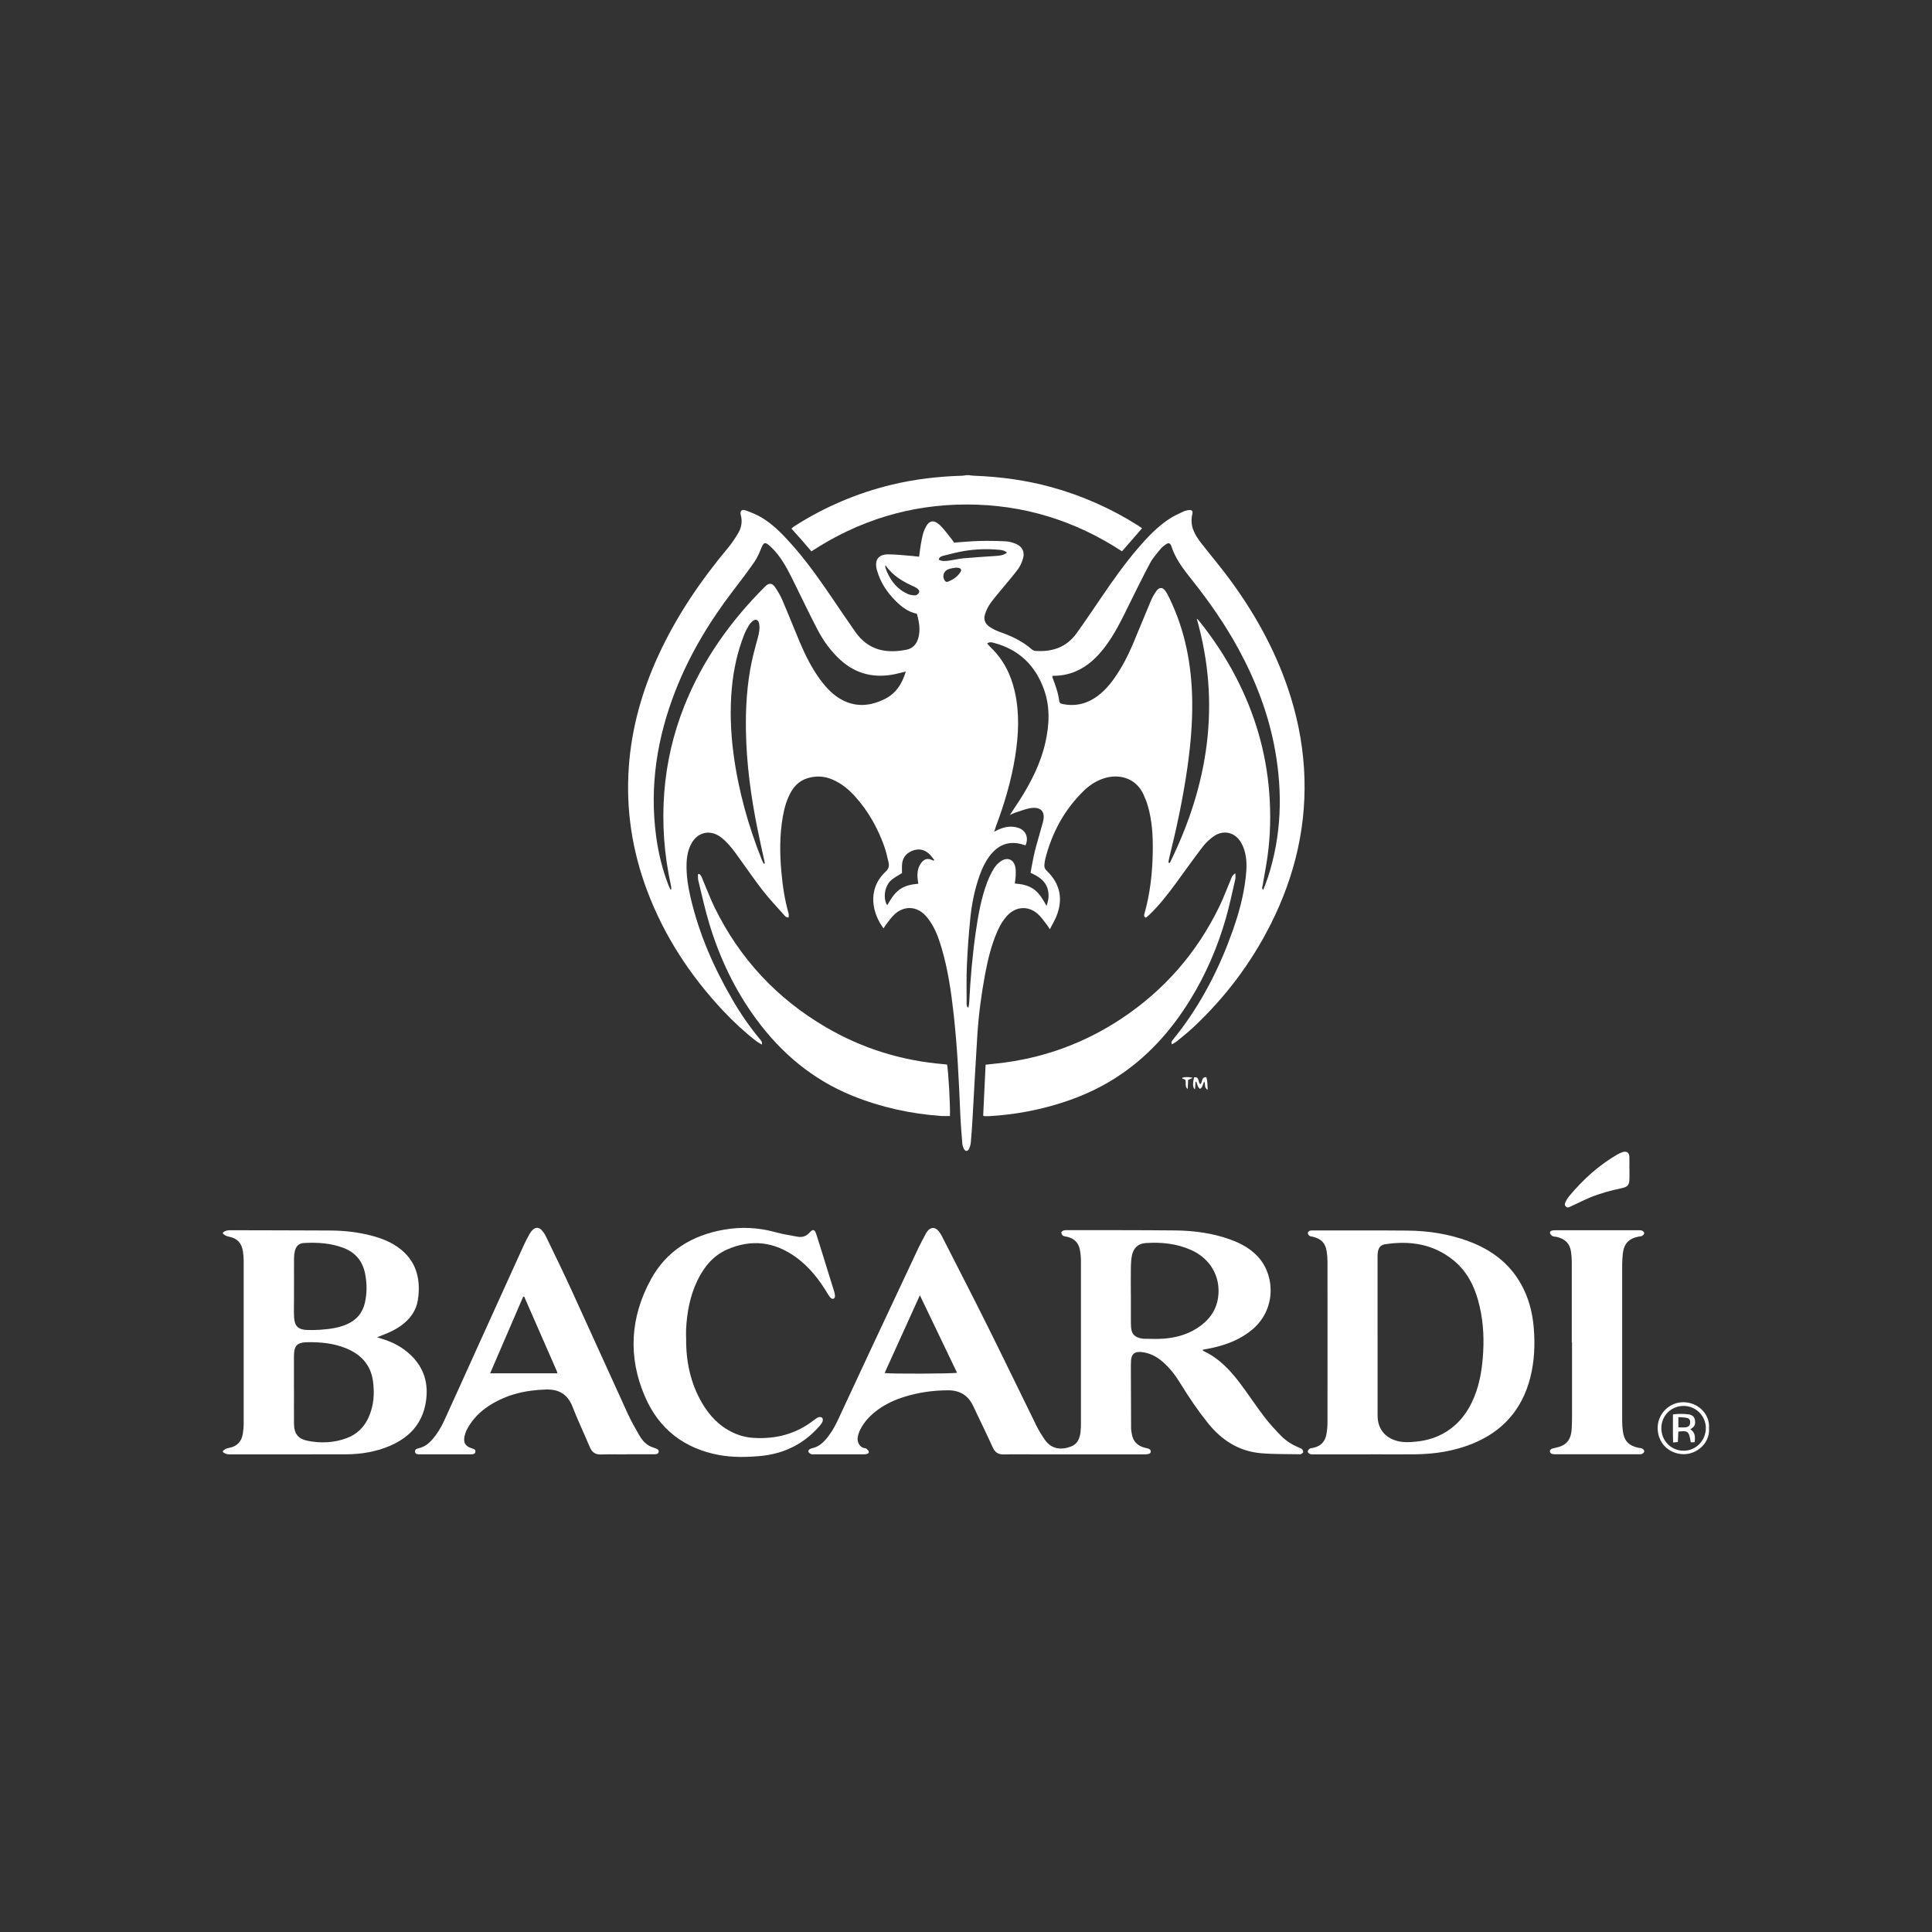 <svg xmlns="http://www.w3.org/2000/svg" id="Layer_1" data-name="Layer 1" viewBox="0 0 470 470"><rect x="0" y="0" width="470" height="470" fill="#333333" stroke="none"/><defs><style>      .cls-1 {        fill: #fff;        stroke-width: 0px;      }    </style></defs><g id="_5E4Lnt.tif" data-name="5E4Lnt.tif"><g><path class="cls-1" d="m54.23,299.86c.47-.45,1.04-.58,1.68-.58,8.16.03,16.33.02,24.49.07,3.3.02,6.58.38,9.79,1.2,2.58.66,5.04,1.6,7.16,3.27,2.94,2.3,4.39,5.36,4.52,9.04.04,1.14-.04,2.3-.22,3.43-.37,2.33-1.61,4.19-3.42,5.68-1.56,1.28-3.35,2.15-5.22,2.85-.35.13-.71.27-1.27.49.5.17.81.28,1.12.37,2.65.78,5.04,2.04,7.05,3.96,3.32,3.17,4.41,7.06,3.67,11.53-.87,5.27-4.08,8.6-8.84,10.61-3.36,1.42-6.92,2-10.55,2.01-9.43.03-18.86,0-28.29.02-.65,0-1.21-.13-1.68-.58v-.23c.4-.43.87-.67,1.48-.77,1.91-.33,3.06-1.5,3.37-3.42.13-.79.21-1.6.21-2.4.01-13.25.01-26.49,0-39.74,0-.76-.07-1.53-.19-2.28-.34-2.05-1.35-3.13-3.38-3.54-.6-.12-1.08-.34-1.49-.77v-.23Zm17.29,38.18c0,2.76-.02,5.52,0,8.28.02,2.46.98,3.73,3.39,4.2,3.21.62,6.41.48,9.5-.69,2.41-.92,4.14-2.59,5.21-4.92,1.33-2.88,1.54-5.94,1.1-9.01-.56-3.97-3.02-6.5-6.67-7.95-2.94-1.17-6.02-1.47-9.14-1.43-2.68.04-3.39.81-3.4,3.48,0,2.68,0,5.37,0,8.05Zm0-25.12c0,1.11,0,2.22,0,3.33,0,1.38-.05,2.76.02,4.14.1,2.23,1,3.09,3.23,3.16.99.03,2,.02,2.99-.05,2.22-.15,4.43-.41,6.51-1.29,2.39-1.01,3.93-2.75,4.5-5.29.53-2.35.52-4.7.05-7.07-.6-3.03-2.33-5.13-5.19-6.24-3.13-1.21-6.42-1.41-9.74-1.22-1.17.07-1.87.76-2.15,1.92-.13.55-.2,1.14-.21,1.71-.02,2.3,0,4.6,0,6.9Z"></path><path class="cls-1" d="m235.55,115.58c.45.05.9.13,1.36.15,6.38.23,12.67,1.08,18.83,2.77,7.48,2.06,14.49,5.16,21.05,9.3.35.22.69.47,1.04.71-1.64,1.89-3.22,3.7-4.88,5.61-11.47-7.51-24.07-11.4-37.8-11.39-13.7,0-26.27,3.88-37.76,11.4-.84-.98-1.63-1.92-2.43-2.83-.78-.89-1.58-1.77-2.43-2.71.24-.2.45-.4.69-.56,7.36-4.7,15.28-8.09,23.78-10.13,5.61-1.35,11.31-2,17.07-2.17.34-.01.68-.09,1.02-.13.15,0,.31,0,.46,0Z"></path><path class="cls-1" d="m214.99,225.9c-2.7-3.5-4.24-9.46.48-13.87.74-.69.89-1.4.69-2.25-.31-1.34-.62-2.7-1.08-3.99-1.59-4.4-3.84-8.44-6.98-11.94-1.6-1.79-3.41-3.3-5.66-4.24-1.34-.56-2.72-.8-4.16-.66-2.43.23-4.38,1.27-5.68,3.42-1.17,1.94-1.77,4.07-2.16,6.27-.79,4.49-.76,9-.35,13.52.31,3.4.81,6.77,1.75,10.06.08.29.01.63.01.97-.63.03-.89-.35-1.15-.64-1.78-2.01-3.63-3.96-5.27-6.07-2.22-2.88-4.26-5.9-6.41-8.85-1.04-1.43-2.16-2.78-3.56-3.89-.74-.58-1.56-.98-2.48-1.13-1.83-.29-3.59.59-4.63,2.34-.95,1.59-1.27,3.36-1.33,5.18-.08,2.82.37,5.58,1,8.31,2.04,8.73,5.58,16.86,10.07,24.59,1.96,3.39,4.16,6.62,6.66,9.64.3.36.72.69.6,1.45-.54-.33-1.01-.56-1.41-.87-2.88-2.24-5.54-4.72-8.04-7.38-8.01-8.54-14.31-18.16-18.45-29.15-3.68-9.75-5.22-19.84-4.47-30.24.68-9.47,3.24-18.46,7.2-27.07,4.37-9.5,10.2-18.07,16.88-26.08.95-1.14,1.79-2.39,2.54-3.67.78-1.33,1.03-2.82.62-4.33-.27-1.03.2-1.52,1.22-1.15,1.29.46,2.58.99,3.76,1.68,2.7,1.59,4.89,3.81,6.98,6.12,3.9,4.3,7.22,9.04,10.48,13.83,1.81,2.66,3.6,5.34,5.46,7.97,3.18,4.48,7.55,5.25,12.43,4.27,1.41-.28,2.35-1.24,2.79-2.64.64-2.07.28-4.08-.29-6.1-2.12-.44-3.72-1.67-5.17-3.13-2.09-2.09-3.7-4.49-4.51-7.37-.02-.07-.05-.14-.07-.22-.59-2.35.36-3.73,2.77-3.73,1.95,0,3.9.24,5.84.39.53.04,1.05.11,1.68.18.14-1.02.25-1.96.4-2.89.14-.83.31-1.66.5-2.48.09-.41.25-.81.41-1.19.99-2.38,2.24-2.68,4.01-.86.93.95,1.72,2.05,2.56,3.1.24.29.44.62.63.89,2.12-.14,4.18-.35,6.24-.4,2.14-.05,4.29-.02,6.43.1.86.05,1.74.32,2.53.68,1.4.62,2.02,1.94,1.59,3.42-.28.94-.67,1.91-1.25,2.68-1.45,1.92-3.05,3.73-4.58,5.6-.8.98-1.63,1.94-2.33,2.99-.48.72-.84,1.55-1.11,2.37-.4,1.24.03,2.31,1.07,3.02.78.53,1.66.97,2.55,1.28,2.81.98,5.46,2.22,7.73,4.2.24.21.59.39.91.41,4.05.29,7.54-.86,9.99-4.25,2.13-2.95,4.15-5.98,6.2-8.99,2.74-4.02,5.56-8,8.73-11.7,2.33-2.71,4.77-5.31,7.79-7.27,1.05-.68,2.23-1.18,3.36-1.73.34-.16.73-.25,1.1-.3.88-.13,1.21.13,1,1.01-.65,2.72.52,4.88,2.08,6.89,2.27,2.94,4.69,5.77,6.9,8.76,6.05,8.18,10.98,16.98,14.27,26.65,2.16,6.34,3.51,12.85,3.93,19.54.83,13.38-2.11,25.96-8.1,37.87-4.77,9.48-11.07,17.82-18.81,25.07-1.26,1.18-2.61,2.25-3.94,3.35-.37.31-.82.53-1.28.81-.31-.58.06-.88.29-1.19.67-.88,1.39-1.73,2.05-2.63,5.41-7.3,9.44-15.32,12.45-23.86,1.46-4.13,2.62-8.33,3.13-12.7.24-2.06.38-4.14-.12-6.18-.22-.92-.57-1.84-1.06-2.65-1.49-2.45-4.33-3.04-6.65-1.35-.95.69-1.86,1.52-2.57,2.45-2.21,2.89-4.33,5.86-6.47,8.8-1.99,2.73-4.06,5.39-6.5,7.74-.29.28-.62.53-.89.76-.53-.27-.46-.59-.36-.94,1.38-4.86,1.94-9.84,2.03-14.88.07-3.88-.11-7.74-1.23-11.5-.26-.88-.61-1.74-.98-2.57-2-4.44-6.36-5.03-9.52-4.06-1.95.6-3.62,1.69-5.06,3.09-4.74,4.62-7.75,10.22-9.36,16.6-.11.44-.15.9-.21,1.36-.07.6.12,1.06.59,1.51,3.23,3.08,4.03,6.85,2.34,11.03-.41,1.02-.99,1.97-1.6,3.17-.34-.51-.52-.83-.74-1.11-.72-.89-1.36-1.88-2.21-2.63-2.35-2.06-5.38-1.82-7.48.49-.99,1.09-1.72,2.35-2.31,3.69-1.5,3.39-2.35,6.96-3.03,10.58-.91,4.86-1.55,9.77-1.87,14.7-.44,6.84-.79,13.7-1.18,20.54-.11,1.87-.24,3.75-.41,5.61-.05.52-.2,1.06-.43,1.54-.32.69-.93.68-1.27-.01-.2-.4-.34-.87-.37-1.32-.19-2.33-.38-4.66-.48-6.99-.35-8.16-.71-16.31-1.62-24.43-.61-5.45-1.38-10.87-2.95-16.15-.58-1.95-1.24-3.87-2.29-5.63-.47-.78-1-1.56-1.62-2.22-2.21-2.36-5.32-2.43-7.65-.17-.71.69-1.27,1.52-1.89,2.3-.23.3-.42.63-.68,1.03Zm41.04-61.5c0,.21-.04.29-.01.35.73,1.9,1.41,3.81,1.68,5.84.06.47.38.59.79.68,2.81.58,5.41.09,7.81-1.46,1.97-1.27,3.49-2.98,4.82-4.87,1.82-2.58,3.26-5.38,4.49-8.27,1.48-3.49,2.88-7.02,4.36-10.51.37-.87.85-1.72,1.42-2.48.66-.87,1.43-.84,2.08.04.43.58.75,1.24,1.07,1.9,3.78,7.84,5.37,16.18,5.49,24.83.08,5.45-.4,10.87-1.17,16.27-1.06,7.44-2.63,14.78-4.44,22.07-.09.35-.13.71-.19,1.07.12.02.24.03.36.05,9.35-18.96,12.45-38.65,6.55-59.39.22.13.35.26.47.41,3.45,4.28,6.48,8.84,9.02,13.72,4.62,8.88,7.4,18.3,8.15,28.3.39,5.18.28,10.34-.44,15.48-.33,2.35-.8,4.68-1.19,7.02-.05.28-.29.63.17,1.02.42-1.13.84-2.15,1.18-3.2,3.24-10.07,3.55-20.32,1.71-30.67-1.56-8.76-4.7-16.96-8.94-24.76-3.24-5.94-7.09-11.47-11.3-16.76-2-2.52-4-5.06-5.01-8.19-.26-.81-.7-.93-1.4-.43-.47.33-.93.7-1.28,1.14-.86,1.07-1.82,2.11-2.46,3.31-1.85,3.48-3.6,7.02-5.34,10.56-1.67,3.41-3.34,6.82-5.64,9.86-1.92,2.54-4.16,4.71-7.14,5.99-1.79.77-3.66,1.09-5.65,1.09Zm-35.66-1.04c-.62.15-1.02.25-1.42.35-.41.1-.82.2-1.23.29-5.03,1.04-9.5,0-13.33-3.51-2.23-2.05-4-4.46-5.4-7.11-1.91-3.63-3.66-7.33-5.48-11.01-1.31-2.65-2.57-5.32-4.43-7.64-.59-.74-1.26-1.45-1.98-2.07-.98-.84-1.33-.67-1.82.49-.5,1.19-.99,2.43-1.72,3.49-1.63,2.36-3.37,4.65-5.12,6.93-5.77,7.52-10.63,15.56-14.1,24.4-4.48,11.44-6.37,23.23-4.72,35.49.55,4.11,1.53,8.13,3.04,12,.12.32.3.62.45.94.07-.03.15-.06.22-.09-.04-.29-.05-.59-.11-.88-1.64-7.46-2.21-14.99-1.63-22.62.56-7.28,2.19-14.3,4.89-21.08,4.42-11.11,11.21-20.62,19.63-29.03.94-.94,1.7-.93,2.46.17.69,1,1.31,2.08,1.79,3.2,1.45,3.38,2.79,6.81,4.22,10.19,1.36,3.21,2.93,6.33,5.01,9.15,1.52,2.06,3.27,3.88,5.59,5.02,3.37,1.66,6.7,1.25,9.96-.33,2.77-1.34,4.3-3.69,5.23-6.77Zm25.27,34.95c.89-1.35,1.63-2.45,2.35-3.56,2.82-4.42,5.19-9.04,6.34-14.2.95-4.3,1.16-8.59-.35-12.81-2.1-5.86-6.09-9.72-12.16-11.34-.5-.13-1.02-.31-1.67.12.32.36.56.69.84.96,3.11,2.95,4.93,6.6,5.87,10.73,1.2,5.28.94,10.58.09,15.88-.93,5.81-2.6,11.42-4.66,16.92-.14.38-.26.77-.44,1.32.48-.24.78-.39,1.09-.53,1.56-.69,3.16-.95,4.81-.4,1.85.62,2.56,2.46,1.71,4.26-3.58-1.31-6.48-.43-8.78,2.67-1.03,1.4-1.77,2.96-2.35,4.59-1.23,3.45-1.95,7.02-2.3,10.64-.37,3.73-.65,7.48-.81,11.23-.14,3.1-.06,6.21-.07,9.31,0,.35-.04.73.44,1.07.08-.5.17-.87.19-1.24.29-5.86.79-11.7,1.64-17.5.59-4.02,1.3-8.02,2.75-11.84.45-1.17,1.01-2.33,1.67-3.39.43-.69,1.07-1.33,1.76-1.77,1.54-.97,3.01-.31,3.39,1.47.15.7.12,1.45.1,2.17-.02.6-.13,1.19-.22,1.86,1.73.14,3.34.44,4.71,1.46,1.33.99,2.14,2.41,3.01,3.99.53-1.49.65-2.76.29-4.06-.59-2.14-2.3-3.14-4.18-3.99.36-1.82.62-3.56,1.05-5.27.6-2.38,1.34-4.71,1.97-7.08.66-2.47-.45-3.77-2.98-3.39-1.27.19-2.49.71-3.73,1.1-.39.12-.75.32-1.38.59Zm-59.82,11.83c.08-.04.16-.08.24-.12-.03-.18-.06-.36-.1-.54-.55-2.54-1.13-5.08-1.65-7.64-1.63-8.01-2.73-16.09-2.85-24.28-.08-5.57.26-11.11,1.41-16.57.42-1.98.97-3.94,1.5-5.9.3-1.12.52-2.25.3-3.4-.18-.94-.86-1.19-1.59-.59-.35.29-.67.65-.9,1.03-.42.72-.84,1.47-1.14,2.25-1.64,4.16-2.59,8.5-3,12.94-.5,5.36-.3,10.71.4,16.05,1.18,8.94,3.59,17.54,6.93,25.9.12.3.29.57.44.86Zm41.29-.76l.17-.18c-.42-.51-.79-1.07-1.28-1.51-1.22-1.11-2.64-1.32-4.16-.68-1.52.64-2.33,1.8-2.41,3.45-.03.64,0,1.29,0,1.94-2.54,1.48-3.07,1.94-3.66,3.13-.73,1.48-.71,3.64.07,4.69.82-1.41,1.63-2.79,2.94-3.78,1.36-1.02,2.96-1.3,4.62-1.45-.08-.59-.16-1.04-.19-1.49-.09-1.33.11-2.6.98-3.68.72-.89,1.47-1.06,2.54-.62.13.05.25.12.38.17Zm17.86-74.94c-.67-.6-1.36-.63-2.04-.7-2.76-.26-5.52-.15-8.25.28-1.73.28-3.44.74-5.15,1.17-.48.12-1.04.28-1.17.96.83.45,1.67.34,2.5.23,1.18-.16,2.34-.45,3.52-.56,2.55-.23,5.12-.38,7.67-.56.98-.07,1.98-.08,2.92-.82Zm-29.59,3.03c0,.37-.03.49,0,.59.12.36.25.72.4,1.07,1.06,2.38,2.62,4.3,5.06,5.37.57.25,1.25.34,1.88.33.29,0,.67-.34.83-.63.2-.36-.02-.74-.36-.99-.22-.15-.43-.32-.67-.43-2.72-1.2-5.27-2.62-7.14-5.31Zm17.12.62c-.46.09-1.12.16-1.73.37-1.04.35-1.53,1.43-1.14,2.41.17.41.46.82.94.64,1.28-.47,2.39-1.22,3.12-2.41.28-.46.08-.82-.44-.94-.18-.05-.38-.04-.75-.07Z"></path><path class="cls-1" d="m292.56,328.4c.12.15.15.24.21.26,3.88,1.8,6.67,4.85,9.16,8.2,1.92,2.58,3.7,5.28,5.65,7.83,1.25,1.64,2.66,3.16,4.1,4.64,1.21,1.24,2.7,2.14,4.3,2.82.28.12.59.22.8.43.16.16.29.5.24.7-.05.2-.35.33-.55.48-.05.04-.15.03-.23.02-3.18-.07-6.37.02-9.53-.26-5.39-.47-9.58-3.22-12.9-7.38-2.42-3.03-4.6-6.23-6.62-9.53-1.24-2.04-2.68-3.93-4.52-5.47-1.47-1.23-3.13-2.06-5.08-2.23-1.56-.14-2.32.46-2.44,2.02-.06.8-.04,1.61-.04,2.41.01,4.68.02,9.35.05,14.03,0,.49.1.99.18,1.48.31,1.89,1.48,2.96,3.3,3.38.33.08.69.12.97.3.51.32.45.97-.13,1.15-.43.13-.91.12-1.36.12-8.94,0-17.87,0-26.81,0-2.38,0-4.76-.04-7.13.02-1.33.03-2.12-.49-2.67-1.7-1.46-3.21-3.01-6.38-4.52-9.57-.08-.17-.17-.35-.25-.52-1.22-2.62-3.29-3.82-6.15-3.81-3.59.02-7.11.5-10.53,1.57-2.32.72-4.51,1.71-6.49,3.15-1.79,1.3-3.3,2.87-4.31,4.86-.29.57-.49,1.21-.6,1.84-.19,1.08.42,2.53,1.77,2.66.11.01.25.04.32.11.23.23.58.47.6.74.04.47-.41.58-.81.62-.27.03-.54.02-.8.02-3.83,0-7.67,0-11.5,0-.31,0-.64.05-.91-.05-.25-.09-.56-.31-.65-.54-.14-.38.18-.62.52-.77.14-.06.29-.11.44-.14,1.29-.29,2.29-1.04,3.14-2.01,1.21-1.36,2.14-2.9,2.91-4.53,2.78-5.93,5.53-11.88,8.31-17.82,3.82-8.16,7.64-16.31,11.48-24.46.51-1.07,1.09-2.11,1.64-3.16.12-.24.25-.48.41-.69.86-1.16,1.93-1.2,2.85-.08.29.35.53.75.74,1.16,3.76,7.38,7.55,14.73,11.24,22.14,3.96,7.96,7.82,15.97,11.75,23.95.59,1.2,1.3,2.35,2.06,3.45,1.61,2.34,4.03,2.57,6.44,1.63,1.54-.6,2.06-1.98,2.25-3.49.09-.72.1-1.45.1-2.18,0-13.11,0-26.23,0-39.34,0-.95-.08-1.92-.26-2.85-.33-1.71-1.41-2.76-3.12-3.14-.34-.07-.71-.09-.99-.27-.21-.14-.4-.48-.4-.73,0-.18.3-.43.52-.52.27-.1.6-.09.91-.09,8.74.01,17.49-.02,26.23.07,4.65.05,9.25.65,13.66,2.29,2.59.96,4.95,2.28,6.77,4.4,4.02,4.69,4,12.69-1.63,17.42-2.84,2.38-6.17,3.67-9.73,4.46-.77.17-1.54.3-2.36.46Zm-17.45-13.75c0,2.03,0,4.06,0,6.1,0,.73,0,1.46.05,2.18.13,1.52.8,2.28,2.28,2.63.26.06.53.11.79.12,1.61,0,3.22.1,4.82-.02,2.9-.22,5.67-.95,8.15-2.54,2.73-1.75,4.65-4.14,5.12-7.42.72-5.06-1.83-9.5-6.57-11.62-3.52-1.57-7.24-1.93-11.03-1.68-1.83.12-2.95,1.16-3.34,2.97-.18.85-.25,1.74-.27,2.62-.04,2.22-.01,4.45-.01,6.67Zm-51.33.45c-2.93,6.47-5.75,12.67-8.58,18.92,1.5.23,16.67.18,17.62-.07-2.98-6.21-5.94-12.4-9.04-18.85Z"></path><path class="cls-1" d="m333.43,353.8c-4.52,0-9.05,0-13.57,0-.38,0-.79.04-1.14-.07-.24-.08-.56-.36-.59-.58-.03-.22.22-.56.44-.7.24-.16.58-.17.88-.23,1.82-.38,2.91-1.49,3.23-3.3.16-.9.25-1.83.26-2.74.02-13.11.01-26.21,0-39.32,0-.8-.07-1.61-.19-2.4-.31-2.04-1.34-3.11-3.36-3.59-.3-.07-.64-.08-.87-.24-.2-.15-.37-.49-.37-.74,0-.18.31-.41.52-.49.24-.09.53-.06.8-.06,7.67,0,15.33-.04,23,.03,5.09.05,10.08.83,14.87,2.62,5.37,2.01,9.77,5.23,12.64,10.31,1.88,3.33,2.83,6.94,3.14,10.72.33,4.07.17,8.11-.84,12.09-2,7.85-6.81,13.23-14.32,16.2-4.4,1.74-9.01,2.43-13.72,2.48-3.6.04-7.21,0-10.81,0h0Zm1.7-28.75c0,6.44,0,12.88,0,19.32,0,3.15,1.73,5.37,4.79,6.18,1.47.39,2.97.31,4.45.17,3.08-.28,5.92-1.23,8.42-3.07,3.15-2.31,5.08-5.47,6.33-9.1,1.07-3.1,1.5-6.32,1.69-9.58.25-4.28-.08-8.5-1.23-12.63-1.05-3.77-2.83-7.13-5.89-9.66-4.89-4.04-10.58-4.91-16.67-4-1.17.17-1.67.81-1.85,2.03-.06.41-.05.84-.05,1.26,0,6.36,0,12.72,0,19.09Z"></path><path class="cls-1" d="m152.41,353.81c-2.07,0-4.14-.05-6.21.02-1.4.05-2.19-.54-2.72-1.8-1.38-3.29-2.92-6.51-4.21-9.83-1.17-2.99-3.27-4.25-6.4-4.17-4.97.13-9.64,1.2-13.86,3.92-2.23,1.44-4.05,3.28-5.32,5.62-.37.69-.66,1.49-.75,2.26-.16,1.29.46,2.07,1.72,2.46.48.15,1.08.25.99.9-.09.63-.71.6-1.21.6-4.1,0-8.21,0-12.31,0-.49,0-1.11.03-1.17-.63-.06-.64.54-.76,1.02-.88,1.29-.31,2.28-1.07,3.13-2.03,1.23-1.39,2.18-2.97,2.95-4.65,2.77-6.06,5.51-12.14,8.26-18.22,3.7-8.17,7.4-16.33,11.12-24.5.4-.87.85-1.72,1.31-2.56.22-.4.49-.79.81-1.11.66-.66,1.49-.7,2.14-.03.45.46.82,1.02,1.1,1.59,2.12,4.38,4.26,8.76,6.28,13.18,4.58,10,9.09,20.03,13.67,30.03.81,1.77,1.79,3.47,2.76,5.17.57,1,1.32,1.9,2.32,2.51.48.29,1.04.46,1.58.66.4.15.87.28.83.81-.05.61-.57.65-1.04.65-2.26.01-4.53,0-6.79,0h0Zm-33.17-19.72h16.36c-.07-.26-.1-.45-.18-.62-2.62-6-5.25-12-7.88-18-.01-.02-.06-.04-.09-.04-.04,0-.08,0-.18.02-2.65,6.15-5.31,12.32-8.03,18.63Z"></path><path class="cls-1" d="m166.92,325.52c-.07,5.58,1.02,10.89,3.85,15.76,1.83,3.15,4.26,5.7,7.62,7.26,1.55.72,3.17,1.14,4.87,1.25,5.49.36,10.49-.95,14.85-4.4.33-.26.69-.51,1.07-.64.24-.08.66-.01.82.15.16.17.22.58.13.82-.13.38-.38.75-.65,1.06-3.83,4.47-8.71,6.89-14.55,7.43-3.33.3-6.66.36-9.97-.24-8.52-1.57-14.65-6.31-18.07-14.24-4.16-9.65-3.57-19.26,1.43-28.45,3.8-6.98,10.02-10.77,17.78-12.13,4.22-.74,8.38-.55,12.51.6,1.76.49,3.59.77,5.39,1.1,1.17.22,2.17-.1,2.99-1.04.76-.86,1.21-.74,1.58.4.74,2.26,1.42,4.53,2.13,6.8.75,2.41,1.51,4.83,2.25,7.24.11.36.19.75.17,1.12-.04.57-.54.79-.98.41-.28-.24-.5-.58-.69-.9-2.08-3.49-4.53-6.66-7.85-9.06-5.22-3.77-10.83-4.44-16.73-1.84-3.38,1.49-5.59,4.21-7.18,7.47-1.82,3.75-2.57,7.76-2.78,11.89-.04.73,0,1.45,0,2.18Z"></path><path class="cls-1" d="m300.53,212.44c0,.63.08,1.05-.01,1.43-.75,3.2-1.41,6.43-2.32,9.59-2,6.95-4.84,13.56-8.64,19.73-4.76,7.74-10.73,14.34-18.47,19.22-4.07,2.57-8.45,4.49-13.04,5.94-5.61,1.77-11.37,2.82-17.25,3.17-.38.02-.77.02-1.15.02-.11,0-.21-.05-.47-.12.19-4.1.39-8.21.59-12.41,1-.11,1.9-.2,2.8-.3,10.98-1.19,21.09-4.83,30.29-10.94,10.42-6.92,18.35-16.04,23.8-27.3,1-2.06,1.79-4.23,2.69-6.34.23-.55.35-1.18,1.17-1.68Z"></path><path class="cls-1" d="m170.1,212.6c.58.43.73,1.12.99,1.74.94,2.18,1.76,4.41,2.81,6.54,6.09,12.37,15.11,22.05,27.01,29.01,8.9,5.21,18.53,8.17,28.82,9.01.23.02.45.06.66.08.3,1.14.82,10.26.7,12.51-.7,0-1.41.04-2.12,0-7.43-.54-14.62-2.1-21.53-4.89-9.69-3.92-17.37-10.36-23.51-18.73-5.15-7.02-8.84-14.78-11.36-23.09-1.06-3.47-1.82-7.04-2.69-10.57-.12-.49-.06-1.02-.09-1.53.1-.03.21-.05.31-.08Z"></path><path class="cls-1" d="m382.37,326.55c0-6.55,0-13.11,0-19.66,0-.8-.08-1.61-.19-2.4-.29-2.04-1.55-3.17-3.51-3.59-.34-.07-.72-.05-1-.21-.26-.14-.55-.44-.6-.72-.08-.39.28-.59.66-.64.3-.04.61-.05.92-.05,6.59,0,13.19,0,19.78,0,.34,0,.71-.02,1.02.09.24.09.54.39.55.6,0,.22-.27.51-.49.66-.21.14-.51.12-.77.17-2.49.47-3.69,1.73-3.96,4.22-.09.84-.14,1.68-.15,2.52,0,12.69,0,25.37,0,38.06,0,.84.05,1.69.16,2.52.28,2.35,1.42,3.57,3.72,4.07.34.07.71.06,1,.21.23.12.51.44.5.66,0,.22-.3.5-.54.63-.22.12-.52.09-.79.09-6.78,0-13.57,0-20.35,0-.86,0-1.25-.23-1.28-.68-.03-.44.32-.69,1.17-.85,2.77-.52,3.95-1.83,4.13-4.68.07-1.18.08-2.37.08-3.56,0-5.83,0-11.65,0-17.48,0,0-.02,0-.03,0Z"></path><path class="cls-1" d="m396.4,284.27c0,.77,0,1.53,0,2.3-.01,1.73-.36,2.17-2.02,2.51-2.59.54-5.14,1.24-7.59,2.25-1.48.62-2.92,1.34-4.38,2.02-.48.22-1.01.64-1.48.18-.5-.49-.12-1.08.15-1.58.2-.37.45-.72.72-1.04,3.32-3.97,7.1-7.41,11.59-10.02.43-.25.88-.47,1.35-.62.96-.3,1.6.13,1.64,1.13.04.96,0,1.92,0,2.87h0Z"></path><path class="cls-1" d="m415.75,347.53c.26,3.52-2.96,6.3-6.22,6.23-3.63-.07-6.32-2.81-6.27-6.5.05-3.39,2.89-6.18,6.31-6.14,3.49.04,6.48,2.85,6.18,6.41Zm-6.18-5.51c-3.01,0-5.4,2.36-5.41,5.37-.02,3.09,2.33,5.5,5.39,5.53,2.99.03,5.43-2.45,5.43-5.51,0-2.97-2.42-5.38-5.41-5.39Z"></path><path class="cls-1" d="m290.84,263.18c-.04.58-.08,1.16-.13,1.82-.56-.37-.6-1.28-.22-2.92,1.36-.22.89,1.27,1.53,1.68.56-.47.16-1.75,1.43-1.73.34.98.27,1.93.35,3.09-1-.57-.44-1.41-.88-2.05-.17.48-.29.92-.49,1.32-.1.21-.32.35-.48.53-.16-.18-.38-.34-.48-.55-.18-.4-.3-.82-.44-1.24l-.19.05Z"></path><path class="cls-1" d="m289.04,262.69c-.04.8-.08,1.53-.11,2.26-.79-.65-.28-1.5-.6-2.29-.19-.07-.46-.17-.72-.27.03-.11.03-.23.06-.24.74-.18,1.48-.18,2.51.06-.52.22-.79.34-1.13.49Z"></path><path class="cls-1" d="m411.32,350.87c-.45-2.7-.65-2.87-3.02-2.61-.04.8-.08,1.62-.13,2.54-.34.03-.66.07-1.15.12-.09-2.32-.02-4.54-.04-6.84,1.36-.16,2.61-.17,3.85,0,.76.1,1.36.53,1.5,1.37.13.8.04,1.53-.76,1.99-.09.05-.17.14-.35.28,1.18.74,1.21,1.85,1.03,3.12-.3.01-.59.03-.93.04Zm-3.02-3.64c.67,0,1.28.06,1.87-.02.68-.09,1.01-.56,1-1.19,0-.64-.23-.98-.92-1.11-.61-.12-1.25-.11-1.95-.16v2.48Z"></path></g></g></svg>
